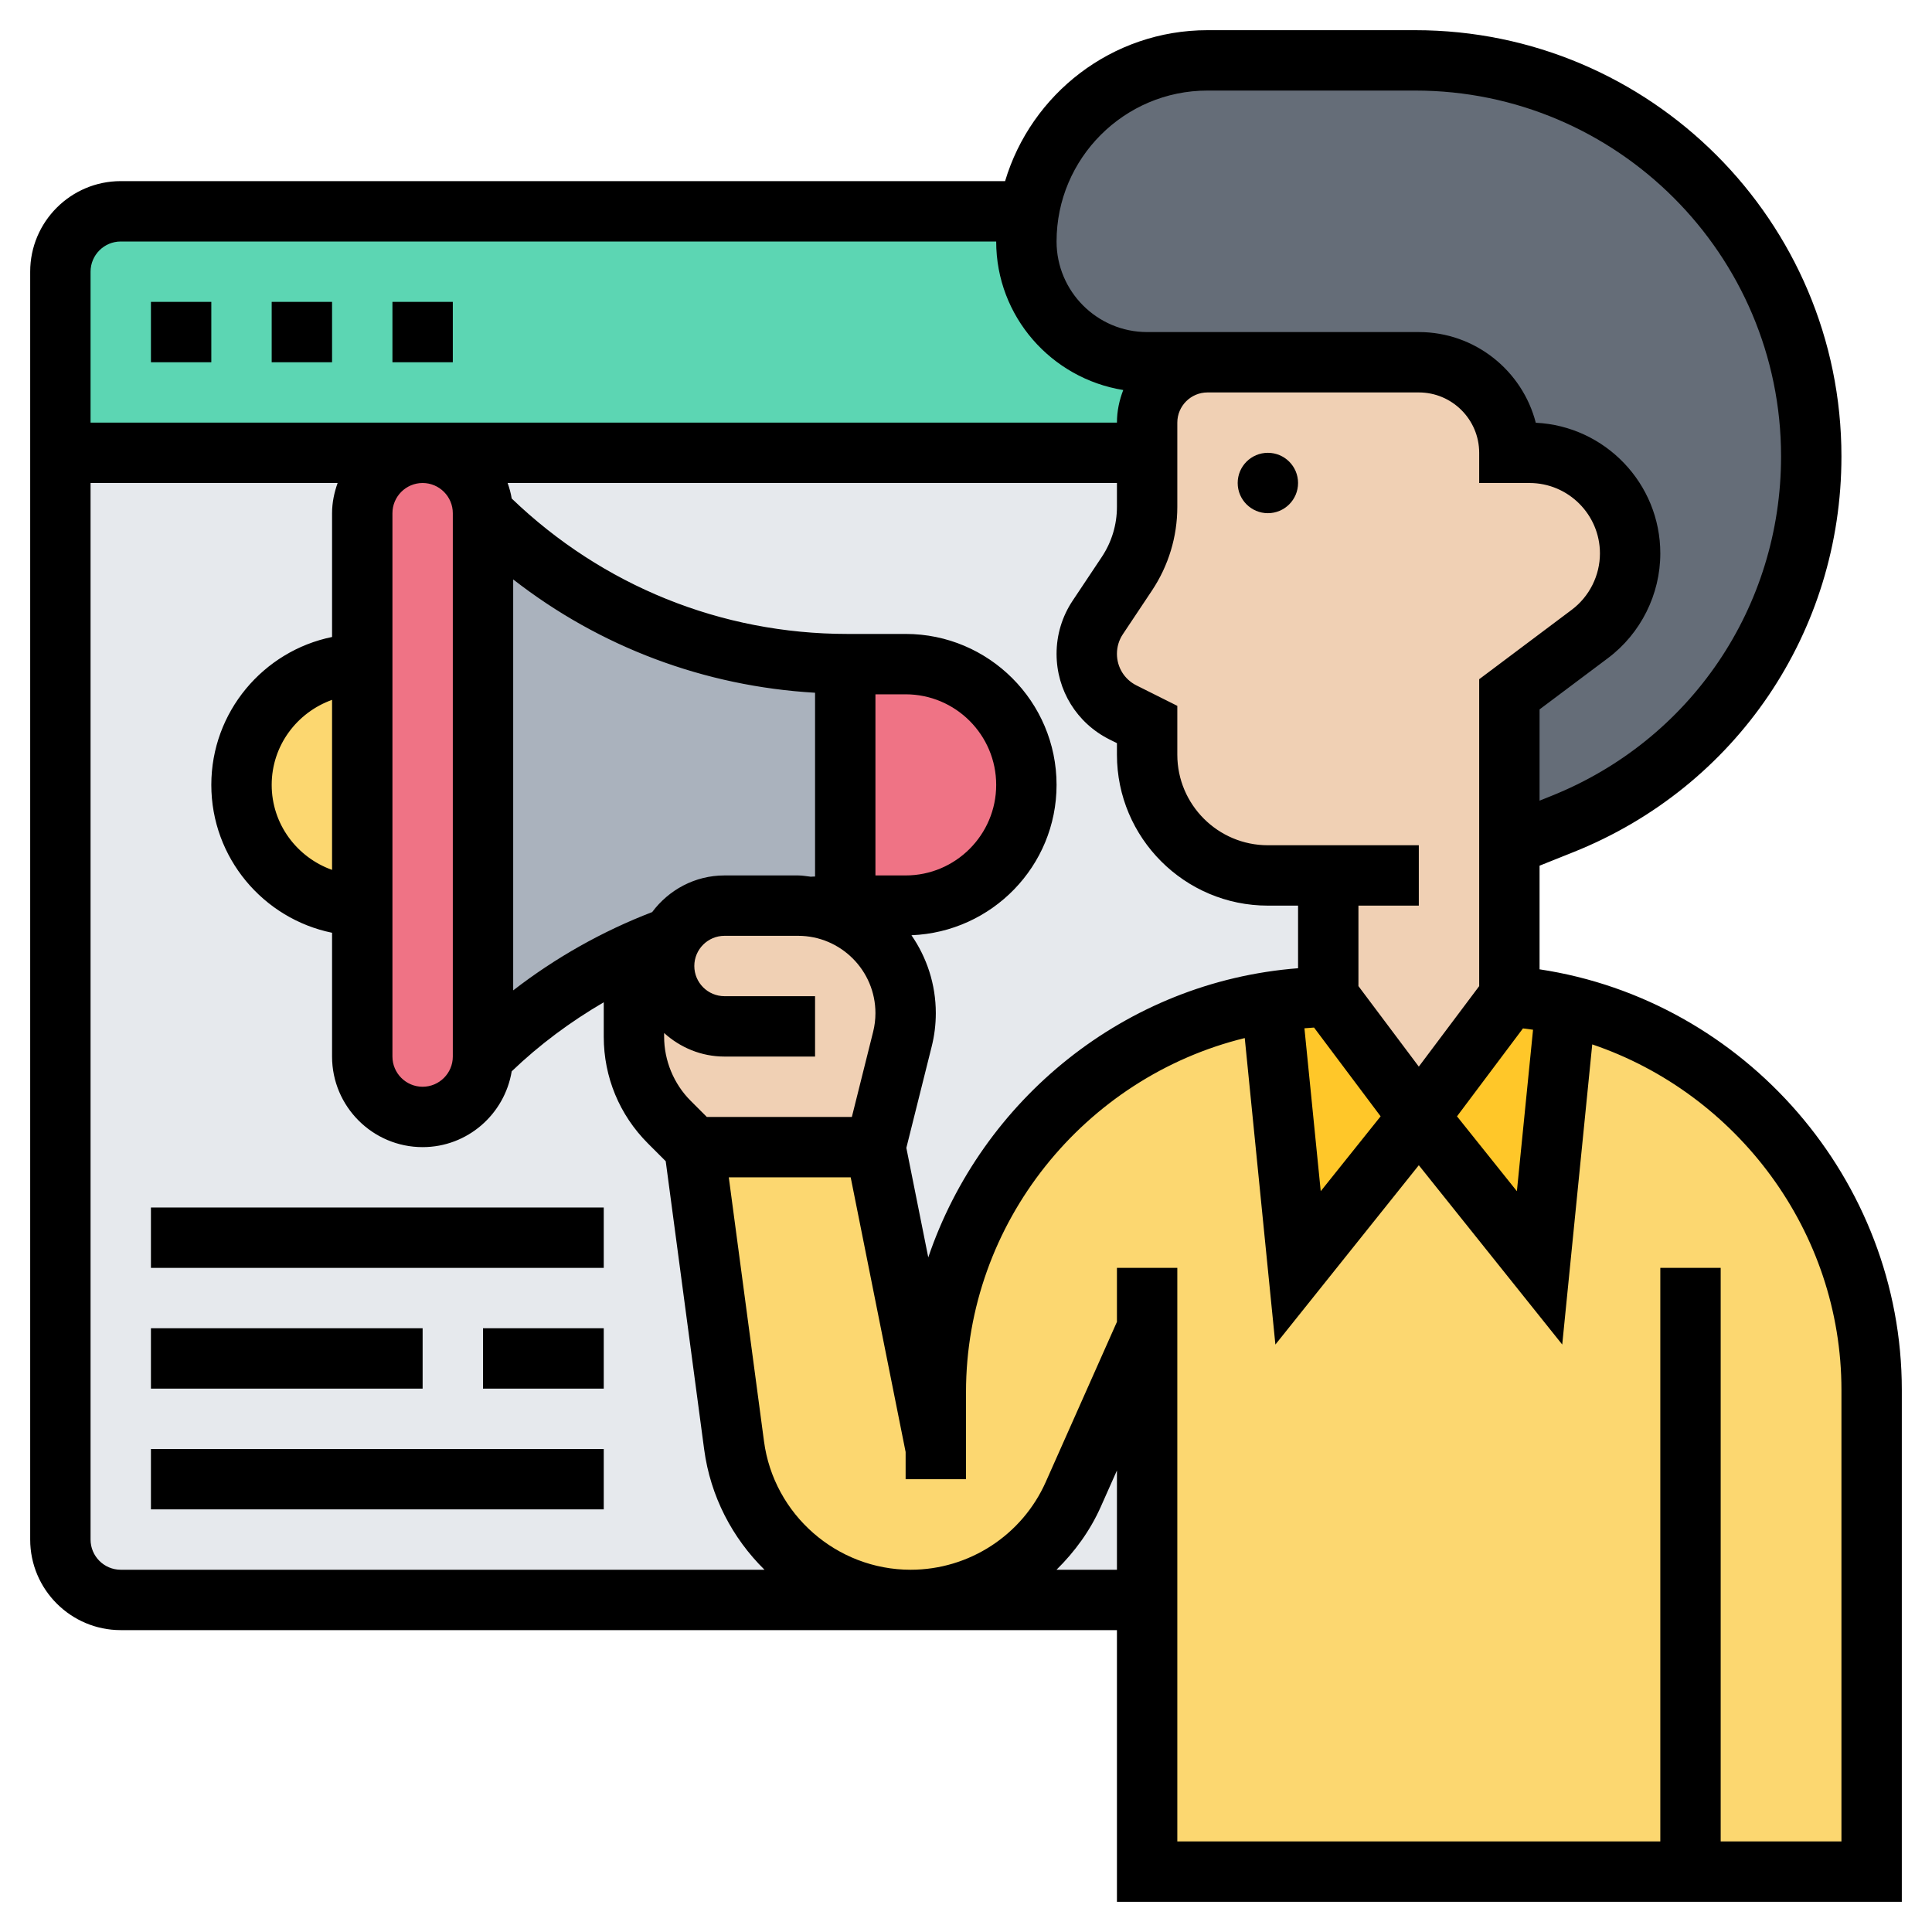 <svg id="Layer_5" enable-background="new 0 0 64 64" height="512" viewBox="0 0 64 64" width="512" xmlns="http://www.w3.org/2000/svg"><g><g><g><path d="m50 53h-46c-1.105 0-2-.895-2-2v-36h48z" fill="#e6e9ed"/></g><g><path d="m38 12h2c-1.1 0-2 .9-2 2v1h-.01-23.99-12v-6c0-1.1.9-2 2-2h30.09c-.06.32-.09.66-.09 1 0 1.1.45 2.1 1.17 2.83.73.72 1.73 1.17 2.83 1.17z" fill="#5cd6b3"/></g><g><path d="m56 62h-18v-9-9l-2.44 5.5c-.48 1.06-1.24 1.94-2.18 2.55s-2.04.95-3.21.95c-2.96 0-5.46-2.19-5.85-5.12l-1.32-9.88h6l2 10v-1.88c0-6.51 4.78-11.98 11.12-12.93l.88 8.81 4-5 4 5 .87-8.71c5.85 1.36 10.13 6.59 10.13 12.75v15.96z" fill="#fcd770"/></g><g><path d="m51.87 33.29-.87 8.71-4-5 3-4c.64.05 1.26.15 1.87.29z" fill="#ffc729"/></g><g><path d="m44 33 3 4-4 5-.88-8.81c.32-.06.64-.09.96-.12z" fill="#ffc729"/></g><g><path d="m28 30c-.36 0-.7.01-1.05.04-.17-.03-.34-.04-.51-.04h-2.44c-.74 0-1.4.41-1.74 1.02-.43.15-.85.33-1.26.52-1.84.83-3.54 2-5 3.46v-18c3.18 3.18 7.5 4.98 12 5z" fill="#aab2bd"/></g><g><path d="m30 22c2.21 0 4 1.79 4 4 0 1.1-.45 2.1-1.17 2.83-.73.72-1.73 1.17-2.83 1.17h-1.93c-.02 0-.05 0-.07 0v-8h.07z" fill="#ef7385"/></g><g><path d="m16 17v18c0 1.1-.9 2-2 2s-2-.9-2-2v-5-8-5c0-.55.22-1.05.59-1.41.36-.37.86-.59 1.41-.59 1.1 0 2 .9 2 2z" fill="#ef7385"/></g><g><path d="m12 22v8c-2.21 0-4-1.79-4-4s1.79-4 4-4z" fill="#fcd770"/></g><g><path d="m60 15.12c0 5.36-3.27 10.19-8.25 12.18l-1.75.7v-5l2.67-2c.84-.63 1.33-1.62 1.33-2.67 0-.92-.37-1.75-.98-2.35-.6-.61-1.43-.98-2.35-.98h-.67c0-.83-.34-1.58-.88-2.12s-1.29-.88-2.12-.88h-6-1-2c-1.1 0-2.1-.45-2.83-1.17-.72-.73-1.17-1.73-1.17-2.83 0-.34.03-.68.09-1 .47-2.84 2.94-5 5.91-5h6.88c3.62 0 6.9 1.47 9.28 3.84 2.37 2.38 3.84 5.66 3.84 9.28z" fill="#656d78"/></g><g><path d="m50 28v5l-3 4-3-4v-4h-2c-2.21 0-4-1.79-4-4v-1l-.8-.4c-.74-.37-1.2-1.12-1.2-1.94 0-.43.13-.85.36-1.21l.97-1.44c.44-.66.67-1.43.67-2.22v-1.79-1c0-1.1.9-2 2-2h1 6c.83 0 1.58.34 2.12.88s.88 1.29.88 2.12h.67c.92 0 1.75.37 2.35.98.61.6.98 1.43.98 2.35 0 1.05-.49 2.04-1.33 2.67l-2.67 2z" fill="#f0d0b4"/></g><g><path d="m29.89 34.43-.89 3.57h-6l-.83-.83c-.75-.75-1.17-1.77-1.17-2.83v-2.8c.41-.19.83-.37 1.26-.52.34-.61 1-1.02 1.74-1.02h2.44c.17 0 .34.01.51.04.78.11 1.48.47 2.01 1 .64.64 1.04 1.54 1.04 2.52 0 .29-.04.58-.11.87z" fill="#f0d0b4"/></g></g><g><path d="m51 32.11v-3.433l1.124-.45c5.392-2.156 8.876-7.301 8.876-13.108 0-7.786-6.333-14.119-14.119-14.119h-6.881c-3.165 0-5.842 2.112-6.705 5h-29.295c-1.654 0-3 1.346-3 3v42c0 1.654 1.346 3 3 3h33v9h26v-16.958c0-6.959-5.201-12.907-12-13.932zm-4 3.223-2-2.667v-2.666h2v-2h-5c-1.654 0-3-1.346-3-3v-1.618l-1.353-.677c-.399-.199-.647-.601-.647-1.047 0-.232.068-.457.197-.65l.963-1.445c.549-.825.84-1.784.84-2.773v-2.79c0-.551.449-1 1-1h1 6c1.103 0 2 .897 2 2v1h1.667c1.286 0 2.333 1.047 2.333 2.333 0 .73-.349 1.428-.934 1.867l-3.066 2.3v10.167zm-32-18.333v18c0 .551-.449 1-1 1s-1-.449-1-1v-18c0-.551.449-1 1-1s1 .449 1 1zm-4 11.816c-1.161-.414-2-1.514-2-2.816s.839-2.402 2-2.816zm6-9.622c2.876 2.241 6.332 3.54 10 3.754v6.088c-.04.002-.08.001-.12.004v.005c-.147-.015-.29-.045-.442-.045h-2.438c-.983 0-1.849.481-2.396 1.214-1.647.633-3.205 1.511-4.604 2.594zm12 9.806v-6h1c1.654 0 3 1.346 3 3s-1.346 3-3 3zm-5.586 8-.536-.536c-.558-.558-.878-1.331-.878-2.121v-.123c.532.48 1.229.78 2 .78h3v-2h-3c-.551 0-1-.449-1-1s.449-1 1-1h2.438c1.413 0 2.562 1.149 2.562 2.562 0 .209-.026.418-.077.621l-.704 2.817zm7.336 4.653-.726-3.628.839-3.356c.091-.361.137-.734.137-1.107 0-.958-.3-1.846-.807-2.581 2.666-.105 4.807-2.29 4.807-4.981 0-2.757-2.243-5-5-5h-1.929c-4.182 0-8.113-1.598-11.12-4.486-.029-.178-.076-.348-.135-.514h20.184v.789c0 .594-.174 1.169-.504 1.664l-.963 1.445c-.349.523-.533 1.132-.533 1.76 0 1.209.672 2.296 1.753 2.837l.247.123v.382c0 2.757 2.243 5 5 5h1v2.074c-5.738.444-10.483 4.366-12.25 9.579zm12.779-7.614 2.206 2.941-1.984 2.48-.54-5.397zm6.921.028c.112.014.224.027.334.044l-.535 5.349-1.984-2.48zm-10.45-31.067h6.881c6.682 0 12.119 5.437 12.119 12.119 0 4.984-2.99 9.401-7.619 11.251l-.381.153v-3.023l2.267-1.7c1.085-.814 1.733-2.11 1.733-3.467 0-2.32-1.832-4.219-4.125-4.329-.444-1.725-2.013-3.004-3.875-3.004h-6-1-2.001c-1.653 0-2.999-1.346-2.999-3 0-2.757 2.243-5 5-5zm-36 5h29c0 2.486 1.829 4.537 4.209 4.92-.13.336-.209.698-.209 1.08h-34v-5c0-.551.449-1 1-1zm0 44c-.551 0-1-.449-1-1v-35h8.184c-.112.314-.184.648-.184 1v4.101c-2.279.465-4 2.485-4 4.899s1.721 4.434 4 4.899v4.101c0 1.654 1.346 3 3 3 1.487 0 2.715-1.09 2.951-2.511.918-.881 1.947-1.645 3.049-2.287v1.141c0 1.335.52 2.591 1.464 3.535l.589.589 1.273 9.545c.208 1.562.94 2.944 1.999 3.988zm30.998 0c.604-.595 1.116-1.294 1.472-2.098l.53-1.191v3.289zm26.002 9h-4v-19h-2v19h-16v-19h-2v1.788l-2.357 5.302c-.785 1.768-2.543 2.91-4.477 2.91-2.446 0-4.534-1.828-4.857-4.252l-1.167-8.748h4.038l1.82 9.099v.901h2v-2.882c0-5.614 3.927-10.43 9.234-11.731l1.015 10.153 4.751-5.94 4.751 5.939.994-9.942c4.799 1.627 8.255 6.195 8.255 11.445z"/><path d="m13 10h2v2h-2z"/><path d="m5 10h2v2h-2z"/><path d="m9 10h2v2h-2z"/><path d="m5 40h15v2h-15z"/><path d="m16 44h4v2h-4z"/><path d="m5 44h9v2h-9z"/><path d="m5 48h15v2h-15z"/><circle cx="42" cy="16" r="1"/></g></g></svg>
